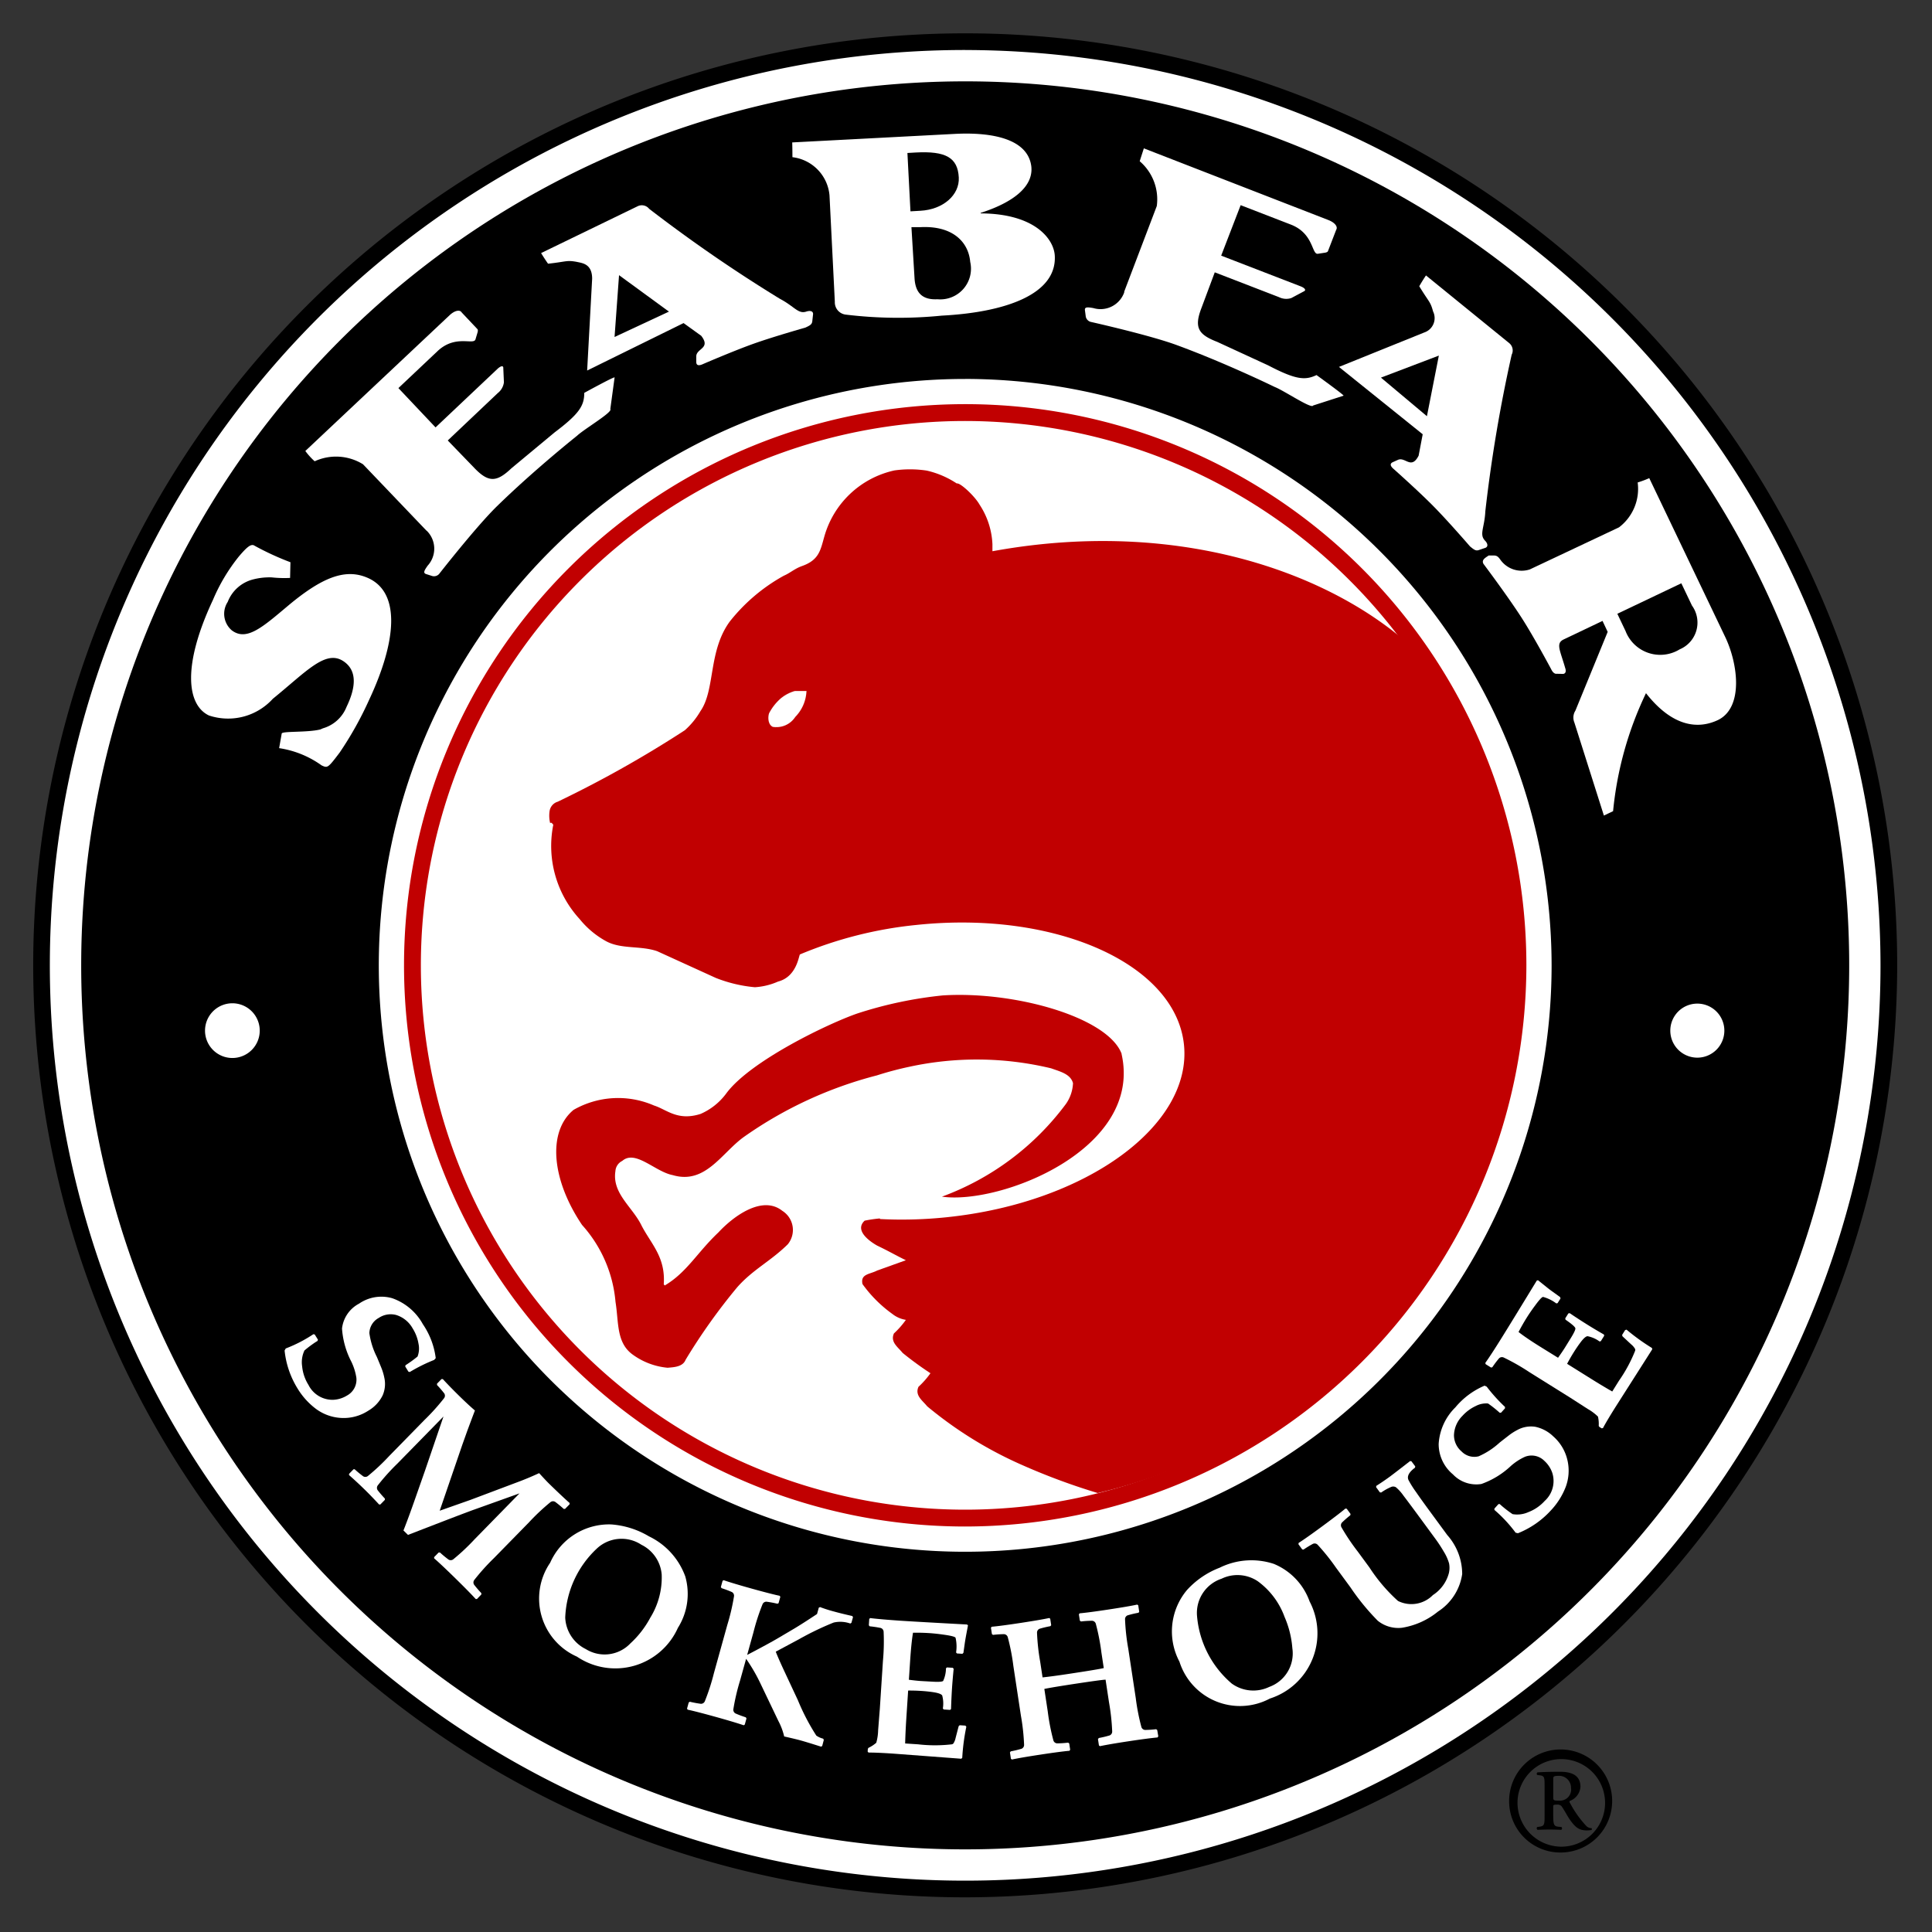 <svg xmlns="http://www.w3.org/2000/svg" xmlns:xlink="http://www.w3.org/1999/xlink" width="75" height="75" viewBox="0 0 75 75">
  <rect x="0" y="0" width="75" height="75" fill="#333333" stroke="none"/>
  <defs>
    <clipPath id="clip-path-seabear-nav-logo">
      <rect data-name="Rectangle 128" width="75" height="75" fill="none"/>
    </clipPath>
  </defs>
  <g transform="translate(139.563 139.568)">
    <g data-name="Group 584" transform="translate(-139.563 -139.568)">
      <g data-name="Group 549" transform="translate(0 0)">
        <g data-name="Group 548" clip-path="url(#clip-path-seabear-nav-logo)">
          <g data-name="Group 543" transform="translate(1.613 1.618)">
            <path data-name="Path 517" d="M6.008,41.863A35.856,35.856,0,1,1,41.864,77.719,35.856,35.856,0,0,1,6.008,41.863" transform="translate(-6.008 -6.007)" fill="#fff" fill-rule="evenodd"/>
          </g>
          <g data-name="Group 544" transform="translate(1.289 1.294)">
            <path data-name="Path 518" d="M40.982,77.161a36.18,36.18,0,1,1,36.18-36.18A36.221,36.221,0,0,1,40.982,77.161Zm0-71.713A35.533,35.533,0,1,0,76.514,40.981,35.573,35.573,0,0,0,40.982,5.449Z" transform="translate(-4.802 -4.801)"/>
          </g>
          <g data-name="Group 545" transform="translate(3.152 3.158)">
            <path data-name="Path 519" d="M11.74,46.058A34.317,34.317,0,1,1,46.057,80.375,34.317,34.317,0,0,1,11.74,46.058" transform="translate(-11.74 -11.741)" fill-rule="evenodd"/>
          </g>
          <g data-name="Group 546" transform="translate(14.389 14.394)">
            <path data-name="Path 520" d="M53.6,76.676a23.08,23.08,0,1,1,23.08,23.08A23.08,23.08,0,0,1,53.6,76.676" transform="translate(-53.596 -53.596)" fill="#fff"/>
          </g>
          <g data-name="Group 547" transform="translate(14.073 14.078)">
            <path data-name="Path 521" d="M75.815,99.211a23.4,23.4,0,1,1,23.4-23.4A23.423,23.423,0,0,1,75.815,99.211Zm0-46.16A22.764,22.764,0,1,0,98.579,75.814,22.79,22.79,0,0,0,75.815,53.05Z" transform="translate(-52.419 -52.418)"/>
          </g>
        </g>
      </g>
      <g data-name="Group 550" transform="translate(11.045 50.335)">
        <path data-name="Path 522" d="M42.949,192.336a1.749,1.749,0,0,1-1.09.279,1.8,1.8,0,0,1-.934-.344,2.8,2.8,0,0,1-.724-.8A3.476,3.476,0,0,1,39.7,190l.045-.08a5.408,5.408,0,0,0,1.073-.554l.051.011.125.2-.013.048-.072.045a4.412,4.412,0,0,0-.437.327,1.055,1.055,0,0,0-.091.616,1.645,1.645,0,0,0,.245.721,1.043,1.043,0,0,0,.965.579,1.113,1.113,0,0,0,.534-.167.7.7,0,0,0,.361-.691,2.207,2.207,0,0,0-.193-.618,3.263,3.263,0,0,1-.364-1.29,1.247,1.247,0,0,1,.659-.965,1.527,1.527,0,0,1,1.288-.213,2.175,2.175,0,0,1,1.191,1.008,2.99,2.99,0,0,1,.5,1.319l-.061.069a6.424,6.424,0,0,0-.947.47l-.053-.015-.123-.2.012-.05a4.547,4.547,0,0,0,.466-.337.866.866,0,0,0,.038-.492,1.618,1.618,0,0,0-.228-.6,1.11,1.11,0,0,0-.635-.519.829.829,0,0,0-.681.113.689.689,0,0,0-.364.589,2.937,2.937,0,0,0,.289.922q.031.071.166.4a2.106,2.106,0,0,1,.123.4,1.108,1.108,0,0,1-.065.7A1.414,1.414,0,0,1,42.949,192.336Z" transform="translate(-39.697 -187.908)" fill="#fff"/>
      </g>
      <g data-name="Group 551" transform="translate(13.544 53.531)">
        <path data-name="Path 523" d="M55.65,208.812H55.6q-.244-.269-.791-.805t-.822-.774v-.047l.175-.179h.052a3.97,3.97,0,0,0,.332.274.16.16,0,0,0,.184-.01,8.264,8.264,0,0,0,.832-.782l1.74-1.778-1.76.63q-.148.051-1.061.4l-1.509.583-.176-.172q.183-.459.437-1.184l.4-1.14.717-2.1-1.787,1.825a8.323,8.323,0,0,0-.764.849.161.161,0,0,0-.006.184,4.059,4.059,0,0,0,.281.326v.052l-.175.179-.049,0q-.286-.311-.545-.565-.3-.295-.62-.576l0-.049.175-.179H50.9a3.925,3.925,0,0,0,.332.274.159.159,0,0,0,.184-.011,8.187,8.187,0,0,0,.832-.782l1.362-1.391a8.307,8.307,0,0,0,.764-.849.16.16,0,0,0,.006-.184,4.21,4.21,0,0,0-.281-.326v-.052l.175-.179.05,0q.257.283.673.69.32.313.573.53-.109.285-.3.8l-.188.527-.879,2.564,1.2-.423,1.941-.731q.344-.132.719-.305.28.306.383.406.513.5.8.753l0,.049-.178.182-.049,0a4.125,4.125,0,0,0-.332-.274.16.16,0,0,0-.184.01,8.264,8.264,0,0,0-.832.782l-1.362,1.391a8.393,8.393,0,0,0-.764.849.16.16,0,0,0-.006.184,4.065,4.065,0,0,0,.281.326v.052Z" transform="translate(-50.678 -200.27)" fill="#fff"/>
      </g>
      <g data-name="Group 552" transform="translate(20.935 59.175)">
        <path data-name="Path 524" d="M83.586,226.472a2.661,2.661,0,0,1-3.918,1.118,2.465,2.465,0,0,1-1.041-3.645,2.5,2.5,0,0,1,2.367-1.488,3.321,3.321,0,0,1,1.467.462,2.778,2.778,0,0,1,1.411,1.556A2.47,2.47,0,0,1,83.586,226.472Zm-1.08-.381a2.971,2.971,0,0,0,.451-1.688,1.418,1.418,0,0,0-.788-1.157,1.4,1.4,0,0,0-1.739.157,3.869,3.869,0,0,0-1.218,2.67,1.432,1.432,0,0,0,.8,1.224,1.38,1.38,0,0,0,1.729-.221A3.743,3.743,0,0,0,82.507,226.091Z" transform="translate(-78.205 -222.454)" fill="#fff"/>
      </g>
      <g data-name="Group 553" transform="translate(26.678 61.344)">
        <path data-name="Path 525" d="M104.937,236.685l-.045.026q-.573-.182-.8-.244-.2-.055-.631-.152a2.49,2.49,0,0,0-.225-.6l-.714-1.493a6.684,6.684,0,0,0-.539-.921l-.235.844a8.276,8.276,0,0,0-.26,1.112.159.159,0,0,0,.083.165,4.1,4.1,0,0,0,.4.15l.026.045-.066.237-.041.027q-.348-.119-1.082-.324-.759-.211-1.093-.281l-.026-.041.067-.241.045-.026a4.1,4.1,0,0,0,.423.079.16.16,0,0,0,.157-.1,8.3,8.3,0,0,0,.351-1.086l.521-1.876a8.311,8.311,0,0,0,.26-1.112.161.161,0,0,0-.084-.165,4.079,4.079,0,0,0-.4-.15l-.026-.045.067-.241.044-.022q.333.115,1.081.324.766.213,1.093.281l.023.041-.068.245-.044.022a3.908,3.908,0,0,0-.423-.079.16.16,0,0,0-.156.1,8.316,8.316,0,0,0-.352,1.087l-.244.879q.831-.434,1.2-.652l.647-.382q.332-.2.865-.554l.068-.245.048-.025q.266.1.528.169.307.085.726.179l.026.045-.061.22-.045.026a1.154,1.154,0,0,0-.644-.038,11.32,11.32,0,0,0-1.348.649l-.9.482q.095.248.326.744l.534,1.142a8.438,8.438,0,0,0,.714,1.371.788.788,0,0,0,.267.12l.024.049Z" transform="translate(-99.697 -230.25)" fill="#fff"/>
      </g>
      <g data-name="Group 554" transform="translate(33.682 62.818)">
        <path data-name="Path 526" d="M129.531,239.762a8.2,8.2,0,0,0-.159,1.207l-.039.034-2.657-.2c-.444-.029-.757-.042-.942-.039l-.034-.039.007-.1.021-.043a1.278,1.278,0,0,0,.307-.2,1.953,1.953,0,0,0,.072-.486l.065-.822.121-1.862a8.26,8.26,0,0,0,.027-1.142.161.161,0,0,0-.115-.144,4.042,4.042,0,0,0-.425-.064l-.034-.039.016-.249.039-.031q.368.046,1.139.1.688.045,2.616.149l.039.032-.075.4q-.035.193-.054.328l-.048.34-.039.038-.212-.014-.034-.039a1.511,1.511,0,0,0-.021-.573c-.025-.036-.154-.072-.388-.107s-.44-.058-.618-.07c-.212-.014-.428-.019-.645-.016q-.065.383-.11,1.066l-.05.76q.287.037.467.049l.479.027c.224.012.352,0,.384-.03a1.184,1.184,0,0,0,.109-.491l.039-.034.226.015.034.039q-.041.411-.064.752-.024.371-.038.812l-.039.031-.245-.016-.034-.039a1.183,1.183,0,0,0-.025-.505q-.054-.083-.348-.128-.222-.033-.474-.049t-.5-.014l-.073,1.12q-.031.481-.043.934l.5.033a5.673,5.673,0,0,0,1.315,0,.119.119,0,0,0,.061-.037.663.663,0,0,0,.084-.216l.117-.45.039-.038.223.015Z" transform="translate(-125.7 -235.547)" fill="#fff"/>
      </g>
      <g data-name="Group 555" transform="translate(38.475 62.292)">
        <path data-name="Path 527" d="M150.276,238.77l-.031.042q-.362.033-1.119.147-.775.118-1.113.191l-.041-.027-.038-.247.034-.043a3.858,3.858,0,0,0,.418-.1.161.161,0,0,0,.1-.153,8.383,8.383,0,0,0-.124-1.135l-.133-.877q-.188.01-1.177.16-.913.139-1.2.2l.133.877a8.251,8.251,0,0,0,.218,1.12.16.16,0,0,0,.143.116,3.818,3.818,0,0,0,.43-.028l.042.031.037.244-.027.041q-.366.033-1.119.148-.779.118-1.113.191l-.041-.027-.038-.248.031-.042a3.89,3.89,0,0,0,.418-.1.16.16,0,0,0,.1-.153,8.279,8.279,0,0,0-.124-1.135l-.292-1.924a8.283,8.283,0,0,0-.218-1.121.16.16,0,0,0-.144-.116,4.007,4.007,0,0,0-.429.028l-.042-.031-.038-.247.031-.038q.351-.031,1.119-.148.786-.12,1.113-.191l.038.028.038.251-.032.038a4.052,4.052,0,0,0-.418.1.16.16,0,0,0-.1.153,8.288,8.288,0,0,0,.124,1.135l.091.6q.386-.04,1.06-.143,1.058-.16,1.316-.218l-.091-.6a8.353,8.353,0,0,0-.218-1.121.16.16,0,0,0-.144-.116,4.023,4.023,0,0,0-.43.027l-.045-.03-.038-.248.031-.038q.355-.032,1.119-.148.79-.12,1.113-.191l.041.027.038.252-.028.038a3.9,3.9,0,0,0-.422.1.159.159,0,0,0-.1.153,8.227,8.227,0,0,0,.124,1.135l.292,1.924a8.288,8.288,0,0,0,.218,1.121.16.16,0,0,0,.144.116,3.874,3.874,0,0,0,.429-.028l.042.031Z" transform="translate(-143.786 -233.656)" fill="#fff"/>
      </g>
      <g data-name="Group 556" transform="translate(45.505 60.567)">
        <path data-name="Path 528" d="M175.31,229.057a2.66,2.66,0,0,1-1.542,3.771,2.465,2.465,0,0,1-3.51-1.433,2.5,2.5,0,0,1,.292-2.78,3.325,3.325,0,0,1,1.27-.867,2.778,2.778,0,0,1,2.1-.149A2.472,2.472,0,0,1,175.31,229.057Zm-.967.613a2.97,2.97,0,0,0-1.049-1.4,1.418,1.418,0,0,0-1.4-.095,1.4,1.4,0,0,0-.952,1.465,3.868,3.868,0,0,0,1.348,2.607,1.431,1.431,0,0,0,1.456.128,1.381,1.381,0,0,0,.895-1.5A3.74,3.74,0,0,0,174.344,229.671Z" transform="translate(-169.977 -227.457)" fill="#fff"/>
      </g>
      <g data-name="Group 557" transform="translate(50.404 56.717)">
        <path data-name="Path 529" d="M192.89,212.144l-.008.052q-.348.256-.256.475a3.851,3.851,0,0,0,.3.477q.18.264.538.751l.671.914a2.284,2.284,0,0,1,.578,1.512,2.09,2.09,0,0,1-.94,1.457,2.95,2.95,0,0,1-1.4.629,1.269,1.269,0,0,1-.936-.272,8.939,8.939,0,0,1-1.06-1.295l-.562-.765a8.255,8.255,0,0,0-.714-.891.16.16,0,0,0-.181-.036,4.051,4.051,0,0,0-.367.224l-.051-.008-.146-.2.008-.051q.3-.191.923-.65t.894-.684l.051.008.146.2-.008.052a4.132,4.132,0,0,0-.324.283.16.16,0,0,0-.02.184,8.369,8.369,0,0,0,.637.948l.449.611a6.529,6.529,0,0,0,1.108,1.3,1.167,1.167,0,0,0,1.356-.228,1.461,1.461,0,0,0,.619-.847.889.889,0,0,0,.008-.385,1.82,1.82,0,0,0-.2-.446,5.656,5.656,0,0,0-.335-.512l-.453-.617q-.57-.777-.786-1.058a1.656,1.656,0,0,0-.29-.321.213.213,0,0,0-.171-.016,2.089,2.089,0,0,0-.4.222l-.051-.008-.146-.2.008-.051q.27-.171.542-.37.2-.149.77-.593l.051.008Z" transform="translate(-188.355 -211.938)" fill="#fff"/>
      </g>
      <g data-name="Group 558" transform="translate(55.841 53.79)">
        <path data-name="Path 530" d="M212.977,202.886a1.747,1.747,0,0,1,.563.974,1.8,1.8,0,0,1-.078.992,2.8,2.8,0,0,1-.579.914,3.466,3.466,0,0,1-1.275.882l-.09-.021a5.4,5.4,0,0,0-.823-.884l0-.052.157-.174h.05l.063.056a4.436,4.436,0,0,0,.434.333,1.057,1.057,0,0,0,.617-.079,1.644,1.644,0,0,0,.628-.43,1.043,1.043,0,0,0,.3-1.085,1.112,1.112,0,0,0-.305-.469.7.7,0,0,0-.762-.161,2.2,2.2,0,0,0-.543.354,3.259,3.259,0,0,1-1.144.7,1.246,1.246,0,0,1-1.106-.374,1.527,1.527,0,0,1-.553-1.182,2.175,2.175,0,0,1,.649-1.419,2.986,2.986,0,0,1,1.134-.842l.083.04a6.34,6.34,0,0,0,.709.785v.055l-.155.171-.052,0a4.432,4.432,0,0,0-.45-.358.866.866,0,0,0-.484.1,1.614,1.614,0,0,0-.513.381,1.107,1.107,0,0,0-.327.751.826.826,0,0,0,.292.626.69.69,0,0,0,.665.192,2.939,2.939,0,0,0,.81-.528q.061-.05.343-.268a2.16,2.16,0,0,1,.347-.225,1.106,1.106,0,0,1,.69-.127A1.417,1.417,0,0,1,212.977,202.886Z" transform="translate(-208.523 -200.918)" fill="#fff"/>
      </g>
      <g data-name="Group 559" transform="translate(57.662 49.696)">
        <path data-name="Path 531" d="M222.514,187.546a8.207,8.207,0,0,0,.987.712l.011.051-1.431,2.247q-.354.565-.481.81l-.05.011-.088-.054-.028-.039a1.265,1.265,0,0,0-.029-.363,1.925,1.925,0,0,0-.393-.294l-.693-.446-1.582-.989a8.311,8.311,0,0,0-.993-.565.159.159,0,0,0-.181.034,3.961,3.961,0,0,0-.259.344l-.05.012-.212-.133-.009-.049q.215-.3.625-.958.365-.584,1.37-2.233l.047-.018.321.257c.1.081.19.149.264.2l.276.2.015.053-.113.18-.05.012a1.507,1.507,0,0,0-.515-.253q-.065.007-.277.291t-.354.511q-.169.27-.32.56.306.24.887.6l.646.4q.169-.236.264-.388l.252-.409q.175-.288.155-.352-.025-.085-.38-.329l-.012-.05.121-.193.051-.011q.342.231.632.412.316.2.7.419l.008.049-.13.208-.05.012A1.168,1.168,0,0,0,221,187.8q-.1.008-.277.246-.134.179-.268.394t-.248.432l.952.595q.409.256.8.48l.264-.423a5.688,5.688,0,0,0,.624-1.157.123.123,0,0,0,0-.071.651.651,0,0,0-.15-.176l-.34-.316-.015-.053.118-.189Z" transform="translate(-217.034 -185.625)" fill="#fff"/>
      </g>
      <g data-name="Group 583" transform="translate(0 0)">
        <g data-name="Group 582" clip-path="url(#clip-path-seabear-nav-logo)">
          <g data-name="Group 560" transform="translate(30.754 5.186)">
            <path data-name="Path 532" d="M114.553,19.641c.008.245.008.573.008.573A1.638,1.638,0,0,1,116,21.693l.207,4.131a.48.48,0,0,0,.413.5,16.964,16.964,0,0,0,3.738.041c2.47-.129,4.467-.826,4.388-2.323-.034-.65-.773-1.638-2.878-1.646v-.02c1.253-.4,2.051-1.016,1.967-1.8-.128-1.06-1.488-1.343-2.972-1.266Z" transform="translate(-114.553 -19.298)" fill="#fff" fill-rule="evenodd"/>
          </g>
          <g data-name="Group 561" transform="translate(35.226 5.911)">
            <path data-name="Path 533" d="M131.211,22.024l.325-.019c1.156-.061,1.628.192,1.669.969.035.68-.608,1.247-1.493,1.293l-.383.022Z" transform="translate(-131.211 -21.996)" fill-rule="evenodd"/>
          </g>
          <g data-name="Group 562" transform="translate(35.382 8.818)">
            <path data-name="Path 534" d="M131.791,32.824l.35,0c1.214-.063,1.861.544,1.932,1.35a1.191,1.191,0,0,1-1.27,1.449c-.613.032-.865-.274-.893-.836Z" transform="translate(-131.791 -32.824)" fill-rule="evenodd"/>
          </g>
          <g data-name="Group 563" transform="translate(7.416 21.159)">
            <path data-name="Path 535" d="M31.481,79.46a10.862,10.862,0,0,1-1.391-.64c-.139-.1-.317.073-.606.41a7.062,7.062,0,0,0-1.01,1.689c-1.214,2.589-1,4.092-.156,4.49a2.346,2.346,0,0,0,2.479-.648c1.283-1.04,2.034-1.909,2.725-1.469.6.384.466,1.1.138,1.78a1.405,1.405,0,0,1-.918.835l-.1.044c-.506.126-1.477.059-1.5.158l-.1.568a3.778,3.778,0,0,1,1.647.668c.232.109.241.113.7-.493A13.5,13.5,0,0,0,34.536,84.8c1.062-2.265,1.25-4.2-.093-4.749-.848-.351-1.745,0-3.058,1.1-.989.831-1.611,1.391-2.187.948A.845.845,0,0,1,29.046,81a1.435,1.435,0,0,1,.974-.87,2.538,2.538,0,0,1,.733-.082,4.589,4.589,0,0,0,.714.021Z" transform="translate(-27.622 -78.793)" fill="#fff" fill-rule="evenodd"/>
          </g>
          <g data-name="Group 564" transform="translate(11.857 12.068)">
            <path data-name="Path 536" d="M48.854,53.453,46.4,50.886a1.989,1.989,0,0,0-1.877-.116,2.651,2.651,0,0,1-.362-.4l5.6-5.27c.2-.187.4-.226.471-.106l.61.646c.02.021.019.062.009.113l-.085.285c-.074.233-.779-.2-1.475.458l-1.517,1.433,1.442,1.526,2.4-2.268c.135-.127.238-.143.23-.027l.024.546a.633.633,0,0,1-.237.415L49.69,49.962l1.02,1.055c.569.6.885.562,1.456.021l1.673-1.39c.966-.728,1.15-1.041,1.15-1.534,0,0,1.151-.632,1.178-.6L56,48.744c.108.114-1.01.77-1.291,1.035,0,0-1.65,1.311-3.11,2.737-.805.786-2.246,2.63-2.246,2.63a.267.267,0,0,1-.263.079l-.234-.075c-.141-.041-.07-.153.056-.331a.976.976,0,0,0-.03-1.344Z" transform="translate(-44.165 -44.931)" fill="#fff" fill-rule="evenodd"/>
          </g>
          <g data-name="Group 565" transform="translate(57.563 18.562)">
            <path data-name="Path 537" d="M219.465,82.046a13.615,13.615,0,0,1,1.277-4.58c1.031,1.314,2.026,1.409,2.8,1.04.99-.489.775-2.176.276-3.221l-2.949-6.167a3.778,3.778,0,0,1-.45.168,1.876,1.876,0,0,1-.724,1.742l-3.463,1.634A1.013,1.013,0,0,1,215.1,72.3c-.061-.082-.119-.181-.259-.178l-.206,0c-.124.086-.291.167-.2.327,0,0,.934,1.243,1.471,2.078.488.757,1.151,2,1.151,2,.055.116.112.168.175.185l.254.005c.1.014.181-.054.119-.231-.195-.684-.37-.945-.071-1.1l1.521-.725.2.426-1.252,3.055a.5.5,0,0,0-.041.463l1.146,3.612Z" transform="translate(-214.408 -69.119)" fill="#fff" fill-rule="evenodd"/>
          </g>
          <g data-name="Group 566" transform="translate(62.787 22.643)">
            <path data-name="Path 538" d="M236.351,84.319l.413.865a1.127,1.127,0,0,1-.478,1.7,1.443,1.443,0,0,1-2.1-.71l-.319-.671Z" transform="translate(-233.869 -84.319)" fill-rule="evenodd"/>
          </g>
          <g data-name="Group 567" transform="translate(42.113 5.758)">
            <path data-name="Path 539" d="M158.391,26.986l1.262-3.316a1.944,1.944,0,0,0-.663-1.74s.077-.238.161-.5l7.166,2.784c.254.1.375.261.3.38l-.319.827c-.01.028-.048.045-.1.057l-.293.045c-.243.033-.155-.789-1.048-1.134l-1.948-.753-.756,1.959,3.08,1.19c.174.067.232.154.123.2l-.482.257a.633.633,0,0,1-.477-.036l-2.493-.963-.513,1.375c-.3.772-.125,1.04.607,1.324l1.976.911c1.073.56,1.434.591,1.88.378,0,0,1.065.768,1.051.8l-1.184.382c-.056.147-1.13-.581-1.49-.72,0,0-1.893-.925-3.809-1.628-1.056-.389-3.34-.9-3.34-.9a.268.268,0,0,1-.185-.2l-.032-.243c-.023-.145.107-.129.323-.092a.976.976,0,0,0,1.2-.606Z" transform="translate(-156.86 -21.429)" fill="#fff" fill-rule="evenodd"/>
          </g>
          <g data-name="Group 568" transform="translate(21.001 7.966)">
            <path data-name="Path 540" d="M80.015,36.071l3.743-1.842.685.493c.384.493-.181.484-.192.794l0,.221c0,.164.133.145.275.077,0,0,1.16-.5,1.92-.773.783-.281,2.037-.635,2.037-.635.22-.1.267-.138.276-.285l.027-.242c0-.14-.156-.131-.253-.1-.327.114-.457-.189-1.04-.495a57.626,57.626,0,0,1-5.071-3.491.365.365,0,0,0-.446-.1l-3.749,1.818c.154.252.27.413.27.413.713-.076.713-.145,1.112-.072.2.048.6.063.6.655Z" transform="translate(-78.223 -29.653)" fill="#fff" fill-rule="evenodd"/>
          </g>
          <g data-name="Group 569" transform="translate(23.857 10.683)">
            <path data-name="Path 541" d="M88.861,42.171l.174-2.4,1.937,1.415Z" transform="translate(-88.861 -39.772)" fill-rule="evenodd"/>
          </g>
          <g data-name="Group 570" transform="translate(51.978 10.693)">
            <path data-name="Path 542" d="M193.608,43.36l3.251,2.614-.158.83c-.285.556-.515.04-.8.162l-.2.09c-.15.068-.075.18.046.28,0,0,.944.84,1.511,1.414.586.591,1.438,1.578,1.438,1.578.187.154.237.183.374.13l.231-.078c.126-.063.053-.2-.018-.271-.241-.249-.023-.495.008-1.152a57.632,57.632,0,0,1,1.022-6.071.366.366,0,0,0-.094-.449l-3.233-2.629c-.164.246-.26.42-.26.42.37.613.432.584.535.976a.588.588,0,0,1-.34.818Z" transform="translate(-193.608 -39.809)" fill="#fff" fill-rule="evenodd"/>
          </g>
          <g data-name="Group 571" transform="translate(53.608 13.804)">
            <path data-name="Path 543" d="M199.68,52.25l2.248-.855-.463,2.353Z" transform="translate(-199.68 -51.395)" fill-rule="evenodd"/>
          </g>
          <g data-name="Group 572" transform="translate(15.683 15.689)">
            <path data-name="Path 544" d="M80.2,101.989A21.785,21.785,0,1,1,101.989,80.2,21.81,21.81,0,0,1,80.2,101.989Zm0-42.916A21.131,21.131,0,1,0,101.335,80.2,21.155,21.155,0,0,0,80.2,59.073Z" transform="translate(-58.418 -58.419)" fill="#c10001"/>
          </g>
          <g data-name="Group 573" transform="translate(21.592 38.623)">
            <path data-name="Path 545" d="M102.378,146.131c-.535-1.423-4.149-2.447-6.943-2.27a15.808,15.808,0,0,0-3.315.7c-1.127.389-4.155,1.841-5.088,3.1a2.457,2.457,0,0,1-1,.8c-.9.287-1.316-.173-1.81-.327a3.485,3.485,0,0,0-3.121.17c-1.007.831-.874,2.679.328,4.466a5.117,5.117,0,0,1,1.3,2.988c.13.8.026,1.582.666,2.045a2.723,2.723,0,0,0,1.357.512c.244-.022.59-.031.7-.313a23,23,0,0,1,2-2.81c.61-.692,1.295-1.009,1.964-1.669a.877.877,0,0,0-.212-1.3c-.779-.619-1.9.212-2.482.84-.828.784-1.225,1.552-2.082,2.058l-.038-.046c.074-1.055-.487-1.558-.858-2.272-.35-.729-1.153-1.248-1.019-2.118a.474.474,0,0,1,.267-.4c.509-.448,1.278.424,1.959.552,1.272.376,1.9-.87,2.772-1.49a15.776,15.776,0,0,1,5.152-2.381,12.845,12.845,0,0,1,1.255-.334,12.344,12.344,0,0,1,5.509.059c.355.128.754.22.85.576a1.521,1.521,0,0,1-.274.806,10.508,10.508,0,0,1-4.814,3.6c2.261.322,7.817-1.838,6.971-5.547" transform="translate(-80.427 -143.842)" fill="#c10001" fill-rule="evenodd"/>
          </g>
          <g data-name="Group 574" transform="translate(21.317 18.221)">
            <path data-name="Path 546" d="M92.239,96.929a5.325,5.325,0,0,0-.588.086c-.413.382.207.812.485.968.468.224.725.379,1.115.568l-1.115.4c-.278.148-.659.127-.569.526a5.035,5.035,0,0,0,1.158,1.158,1.124,1.124,0,0,0,.526.231,3.314,3.314,0,0,1-.463.526c-.152.337.158.531.337.757a13.2,13.2,0,0,0,1.08.789,3.321,3.321,0,0,1-.464.526c-.152.337.158.532.337.758a15.544,15.544,0,0,0,3.734,2.3,25.121,25.121,0,0,0,2.888,1.067A20.962,20.962,0,0,0,114.613,77.81a11.84,11.84,0,0,0-1.159-2.515c-2.932-3.1-9.123-5.679-16.843-4.267v-.274a3.02,3.02,0,0,0-.5-1.536c-.182-.326-.758-.863-.885-.821a3.519,3.519,0,0,0-1.168-.5,4.329,4.329,0,0,0-1.252-.006,3.635,3.635,0,0,0-2.715,2.546c-.156.544-.2.929-.878,1.168-.28.1-.462.272-.7.373a6.967,6.967,0,0,0-2.1,1.781c-.841,1.153-.555,2.642-1.138,3.478a3,3,0,0,1-.606.741,43.817,43.817,0,0,1-4.932,2.773.448.448,0,0,0-.318.371,1.211,1.211,0,0,0,.024.464c.044-.057.086.025.121.057a4.2,4.2,0,0,0,1.024,3.666,3.457,3.457,0,0,0,1.036.863c.584.311,1.331.16,1.974.383l2.275,1.037a5.449,5.449,0,0,0,1.516.361,2.629,2.629,0,0,0,.9-.22c.708-.182.8-.963.847-1.052a15.728,15.728,0,0,1,4.526-1.146c5.405-.569,10.055,1.512,10.384,4.645s-3.785,6.136-9.191,6.7a16.675,16.675,0,0,1-2.606.072Z" transform="translate(-79.402 -67.85)" fill="#c10001" fill-rule="evenodd"/>
          </g>
          <g data-name="Group 575" transform="translate(29.828 26.829)">
            <path data-name="Path 547" d="M112.141,100.924a.87.87,0,0,1-.842.379c-.165-.039-.238-.3-.168-.526a1.991,1.991,0,0,1,.442-.568,1.493,1.493,0,0,1,.568-.3h.442a1.522,1.522,0,0,1-.442,1.011" transform="translate(-111.104 -99.913)" fill="#fff" fill-rule="evenodd"/>
          </g>
          <g data-name="Group 576" transform="translate(29.828 26.829)">
            <path data-name="Path 548" d="M111.418,101.316a.474.474,0,0,1-.119-.014c-.165-.039-.238-.3-.168-.526a1.99,1.99,0,0,1,.442-.568,1.493,1.493,0,0,1,.568-.3h.442a1.522,1.522,0,0,1-.442,1.011A.91.91,0,0,1,111.418,101.316Zm0,0a.91.91,0,0,0,.723-.392,1.522,1.522,0,0,0,.442-1.011h-.442a1.493,1.493,0,0,0-.568.3,1.99,1.99,0,0,0-.442.568c-.07.224,0,.487.168.526A.474.474,0,0,0,111.418,101.316Z" transform="translate(-111.104 -99.913)" fill="#fff"/>
          </g>
          <g data-name="Group 577" transform="translate(58.587 67.908)">
            <path data-name="Path 549" d="M219.6,255.469c0,.365,0,.429-.2.458l-.087.011a.076.076,0,0,0,.012.11c.144-.005.289-.012.463-.012s.307.006.458.012a.068.068,0,0,0,.006-.11l-.117-.011c-.174-.018-.2-.081-.2-.458v-.324c0-.064.012-.075.145-.075a.206.206,0,0,1,.179.063c.11.156.238.4.318.515.226.318.365.422.672.422a1,1,0,0,0,.174-.017.055.055,0,0,0,0-.07.279.279,0,0,1-.2-.081,4.04,4.04,0,0,1-.631-.886.1.1,0,0,1-.023-.087.631.631,0,0,0,.423-.55c0-.51-.446-.585-.793-.585s-.562.005-.874.023a.066.066,0,0,0-.012.1l.087.012c.2.023.2.081.2.439Zm.336-1.384c0-.1,0-.133.209-.133a.462.462,0,0,1,.481.469.432.432,0,0,1-.463.493c-.2,0-.227-.006-.227-.122Zm.314,2.843a2,2,0,1,0-2.027-2,1.988,1.988,0,0,0,2.027,2m-1.7-2.009a1.7,1.7,0,1,1,1.7,1.783,1.709,1.709,0,0,1-1.7-1.783" transform="translate(-218.226 -252.922)" fill-rule="evenodd"/>
          </g>
          <g data-name="Group 578" transform="translate(7.959 38.947)">
            <path data-name="Path 550" d="M29.645,146.11a1.062,1.062,0,1,1,1.062,1.062,1.062,1.062,0,0,1-1.062-1.062" transform="translate(-29.645 -145.048)" fill="#fff"/>
          </g>
          <g data-name="Group 579" transform="translate(7.959 38.947)">
            <path data-name="Path 551" d="M30.707,145.048a1.062,1.062,0,1,1-1.062,1.062A1.062,1.062,0,0,1,30.707,145.048Zm0,0a1.062,1.062,0,1,0,1.062,1.062A1.062,1.062,0,0,0,30.707,145.048Z" transform="translate(-29.645 -145.048)" fill="#fff"/>
          </g>
          <g data-name="Group 580" transform="translate(64.841 38.96)">
            <path data-name="Path 552" d="M241.519,146.148a1.049,1.049,0,1,1,1.049,1.049,1.049,1.049,0,0,1-1.049-1.049" transform="translate(-241.519 -145.099)" fill="#fff"/>
          </g>
          <g data-name="Group 581" transform="translate(64.841 38.96)">
            <path data-name="Path 553" d="M242.568,147.2a1.049,1.049,0,1,1,1.049-1.049A1.049,1.049,0,0,1,242.568,147.2Zm0,0a1.049,1.049,0,1,0-1.049-1.049A1.049,1.049,0,0,0,242.568,147.2Z" transform="translate(-241.519 -145.099)" fill="#fff"/>
          </g>
        </g>
      </g>
    </g>
  </g>
</svg>
